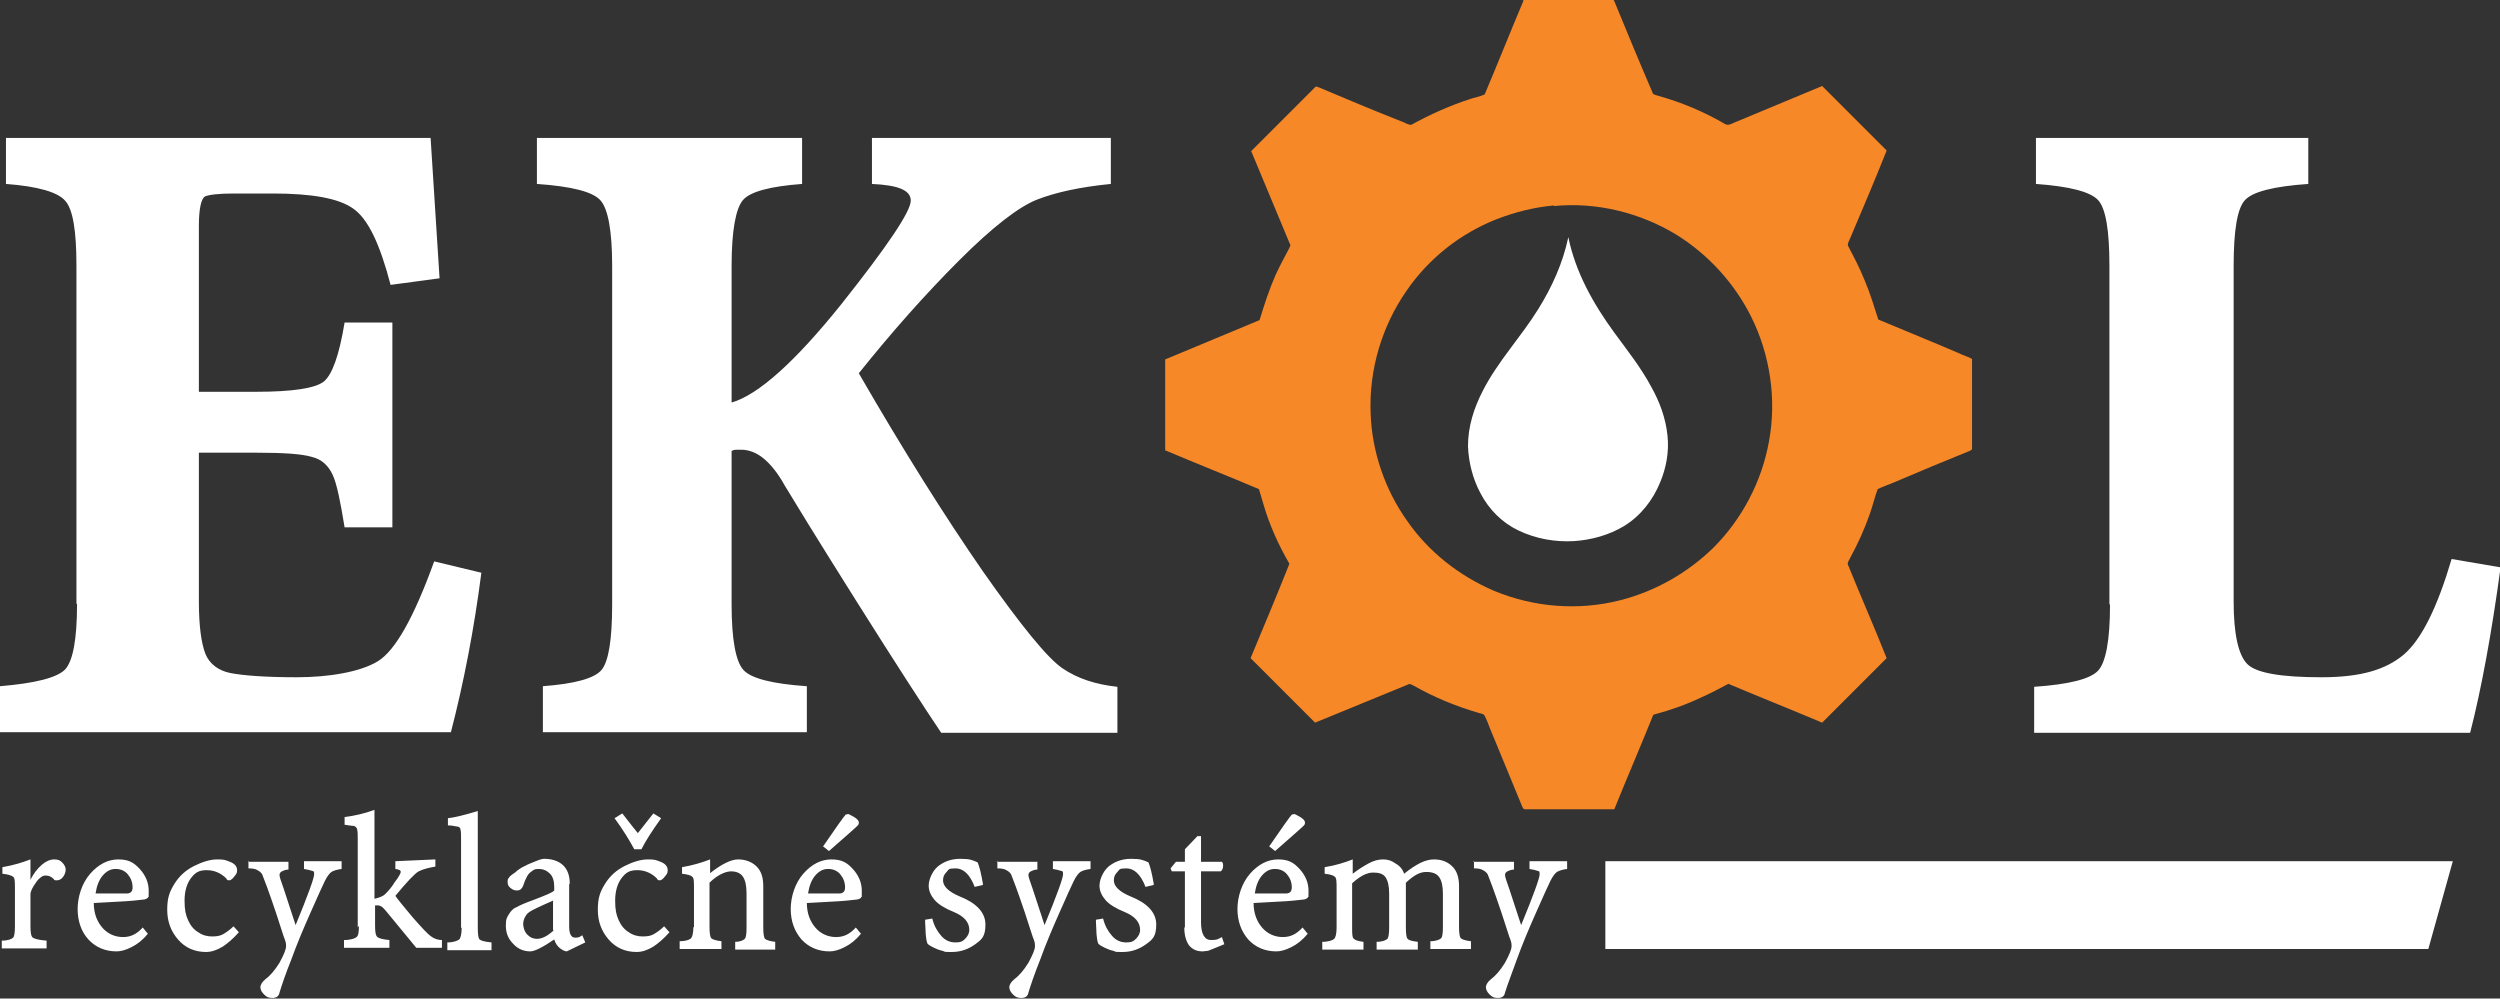 <svg xmlns="http://www.w3.org/2000/svg" id="Layer_1" version="1.1" viewBox="0 0 418.6 167.2"><rect x="0" y="0" width="418.6" height="167.2" fill="#333333" stroke="none"/><defs><style>.st0{fill:#fff}</style></defs><path d="M2.5 155.3v-6.5c0-1.1 0-1.8-.3-2s-.8-.4-1.8-.5v-1.1c1.8-.3 3.4-.8 4.7-1.3v3.4c.5-1 1.2-1.9 1.9-2.5.7-.6 1.4-.9 2.1-.9s1 .2 1.3.5c.4.4.6.8.6 1.2s-.2 1-.5 1.3c-.3.4-.7.5-1 .5s-.4 0-.5-.2c-.4-.4-.8-.6-1.3-.6s-.6.1-1 .4c-.4.3-.7.8-1.1 1.4-.4.7-.5 1.1-.5 1.3v5.4c0 1 .1 1.7.4 1.9s1 .4 2.3.5v1.3H.3v-1.3c1.1 0 1.7-.3 1.9-.5.2-.2.3-.9.3-1.9ZM24.7 156.4c-.8 1-1.7 1.7-2.7 2.2-1 .5-1.8.7-2.5.7-1.9 0-3.5-.7-4.7-2s-1.8-3.1-1.8-5.1.7-4.3 2.1-5.9c1.4-1.6 3-2.4 4.7-2.4s2.6.5 3.6 1.6 1.5 2.3 1.5 3.7 0 .9-.1 1c0 .2-.3.3-.6.4-.3 0-1.4.2-3.1.3l-5.4.3c0 1.8.6 3.2 1.5 4.2s2.1 1.5 3.4 1.5 2.3-.5 3.3-1.6l.9 1.1Zm-5.4-10.9c-.8 0-1.5.4-2.1 1.1-.6.7-1 1.7-1.2 3h5.3c.4 0 .6-.2.7-.3.1-.1.2-.4.2-.7 0-.9-.3-1.6-.8-2.2-.5-.6-1.2-.9-2-.9ZM39.9 156.2c-.8.9-1.7 1.7-2.6 2.3-1 .6-1.9.9-2.8.9-1.9 0-3.5-.7-4.7-2.1-1.2-1.4-1.8-3-1.8-5s.4-3 1.2-4.3c.8-1.3 1.9-2.3 3.3-3 1.4-.7 2.7-1.1 3.9-1.1s1.3.1 2.1.4c.8.3 1.2.8 1.2 1.4s-.2.7-.5 1.1c-.3.4-.6.6-.8.6s-.4 0-.5-.3c-.9-.9-2-1.4-3.3-1.4s-1.9.4-2.6 1.3c-.7.9-1.1 2.2-1.1 3.8s.2 2.4.6 3.3c.4.9 1 1.6 1.7 2 .7.5 1.5.7 2.3.7s1.4-.1 1.9-.4c.5-.3 1.1-.7 1.7-1.3l.9 1ZM41.5 144.3h6.8v1.3c-.5 0-.9.2-1.1.3-.2.1-.4.3-.4.6s.2.9.7 2.3l2 6.1c2.1-5.1 3.1-7.9 3.1-8.5s-.1-.5-.4-.6c-.3-.1-.7-.2-1.3-.3v-1.3h6.3v1.3c-.8.1-1.4.3-1.7.5-.3.2-.7.7-1.1 1.5-.4.8-1.2 2.6-2.4 5.3-1.2 2.7-2.3 5.3-3.2 7.8-1 2.5-1.6 4.3-2 5.6-.1.6-.5.9-1.2.9s-1-.2-1.4-.6c-.4-.4-.6-.8-.6-1.2s.3-.9.8-1.3c.8-.6 1.6-1.5 2.4-2.8.7-1.3 1.1-2.2 1.1-2.8s-.1-.8-.4-1.6l-1.3-4c-.6-1.8-1.1-3.2-1.5-4.3-.4-1.1-.7-1.8-.8-2.1-.2-.3-.4-.5-.8-.7-.3-.2-.8-.3-1.5-.3v-1.3ZM59.9 155.3v-14.8c0-.8 0-1.3-.1-1.6 0-.3-.3-.5-.5-.6-.3 0-.8-.1-1.6-.2v-1.3c1.7-.2 3.4-.6 5-1.2v14.9c.8-.2 1.4-.4 1.8-.8.4-.4 1-1 1.6-2 .7-.9 1-1.5 1-1.7 0-.3-.3-.4-.9-.5v-1.3l6.7-.3v1.2c-1.1.2-2 .4-2.8.8-.7.4-2 1.8-3.9 4.1.4.6 1.4 1.8 2.9 3.6 1.5 1.7 2.5 2.8 3.1 3.2.5.4 1.2.6 1.8.6v1.3h-4.3l-3.7-4.5c-1.2-1.5-1.9-2.3-2.1-2.4-.2-.1-.4-.2-.6-.2h-.5v3.4c0 1 .1 1.7.4 1.9.2.2.9.4 2 .5v1.3h-7.6v-1.3c1.2 0 1.9-.3 2.1-.5.3-.2.4-.9.4-1.9ZM77.2 155.3v-14.8c0-.8 0-1.3-.1-1.6 0-.3-.3-.5-.5-.5-.3 0-.8-.2-1.6-.2V137c1-.1 2.7-.5 5-1.2v19.6c0 1.1.1 1.7.3 1.9s.9.4 2 .5v1.3h-7.4v-1.3c1.1 0 1.7-.3 2-.5.2-.2.4-.9.4-1.9ZM95.3 148.1v7c0 1.2.3 1.9 1 1.9s.7-.1 1.2-.4l.5 1.2-3.1 1.5c-.3 0-.7-.2-1.1-.5-.4-.3-.8-.8-1-1.5-1.9 1.3-3.3 2-4 2-1.1 0-2.1-.4-2.9-1.3-.8-.8-1.2-1.8-1.2-3s.2-1.4.5-1.9.7-1 1.3-1.2c.5-.3 1.4-.7 2.8-1.2 2.1-.8 3.3-1.3 3.5-1.6v-.6c0-.9-.2-1.7-.7-2.2-.5-.5-1.1-.8-1.9-.8s-.9.2-1.3.5c-.5.3-.9 1.1-1.3 2.3-.2.5-.5.8-1 .8s-.7-.1-1.1-.4c-.4-.3-.5-.6-.5-1s0-.5.2-.7c.1-.2.3-.4.6-.6.3-.2.6-.4.9-.7.3-.2.7-.5 1.2-.7.5-.3 1.1-.5 1.8-.8.7-.3 1.2-.4 1.4-.4 1.2 0 2.3.3 3.1 1 .8.7 1.2 1.8 1.2 3.1Zm-2.7 7.6v-4.9c-2.3 1-3.5 1.6-3.8 1.8-.3.2-.6.4-.8.8-.2.3-.4.8-.4 1.3s.2 1.3.7 1.8c.5.5 1 .7 1.6.7.9 0 1.8-.5 2.8-1.4ZM112 156.2c-.8.9-1.7 1.7-2.6 2.3-1 .6-1.9.9-2.8.9-1.9 0-3.5-.7-4.7-2.1-1.2-1.4-1.8-3-1.8-5s.4-3 1.2-4.3c.8-1.3 1.9-2.3 3.3-3 1.4-.7 2.7-1.1 3.9-1.1s1.3.1 2.1.4c.8.3 1.2.8 1.2 1.4s-.2.7-.5 1.1c-.3.4-.6.6-.8.6s-.4 0-.5-.3c-.9-.9-2-1.4-3.3-1.4s-1.9.4-2.6 1.3c-.7.9-1.1 2.2-1.1 3.8s.2 2.4.6 3.3c.4.9 1 1.6 1.7 2 .7.5 1.5.7 2.3.7s1.4-.1 1.9-.4c.5-.3 1.1-.7 1.7-1.3l.9 1Zm-4.6-14h-1.2c-.8-1.5-1.9-3.3-3.3-5.2l1.3-.8c1.3 1.7 2.2 2.8 2.6 3.3.3-.4 1.2-1.5 2.6-3.3l1.3.8c-1.5 2.1-2.6 3.8-3.3 5.2ZM116.2 155.3v-6.6c0-1.1 0-1.7-.3-1.9-.2-.2-.7-.4-1.7-.5v-1.1c1.8-.3 3.4-.8 4.7-1.3v2.3c1.9-1.5 3.5-2.3 4.7-2.3s2.3.4 3.1 1.2c.8.8 1.1 1.9 1.1 3.3v6.9c0 1 .1 1.7.3 1.9.2.2.8.4 1.7.5v1.3h-6.7v-1.3c.9 0 1.4-.3 1.6-.5.2-.2.3-.8.3-1.8v-5.8c0-1.3-.2-2.2-.6-2.8-.4-.6-1.1-.9-2-.9s-2.3.6-3.6 1.9v7.4c0 1 .1 1.7.3 1.9.2.2.8.4 1.7.5v1.3h-7v-1.3c.9 0 1.5-.2 1.8-.4.3-.2.5-.9.5-2ZM144.1 156.4c-.8 1-1.7 1.7-2.7 2.2-1 .5-1.8.7-2.5.7-1.9 0-3.5-.7-4.7-2-1.2-1.4-1.8-3.1-1.8-5.1s.7-4.3 2.1-5.9c1.4-1.6 3-2.4 4.7-2.4s2.6.5 3.6 1.6 1.5 2.3 1.5 3.7 0 .9-.1 1c0 .2-.3.3-.6.4-.3 0-1.4.2-3.1.3l-5.4.3c0 1.8.6 3.2 1.5 4.2s2.1 1.5 3.4 1.5 2.3-.5 3.3-1.6l.9 1.1Zm-5.5-10.9c-.8 0-1.5.4-2.1 1.1-.6.7-1 1.7-1.2 3h5.3c.4 0 .6-.2.7-.3.1-.1.2-.4.2-.7 0-.9-.3-1.6-.8-2.2-.5-.6-1.2-.9-2-.9Zm-.7-3.9 2.5-3.6c.7-1 1.1-1.5 1.2-1.6.1 0 .3-.1.4-.1s.5.2 1 .5.8.6.8.9 0 .3-.1.4c0 .1-.6.6-1.6 1.5l-3.3 2.9-1-.8ZM164.5 148.2l-1.3.3c-.8-2.1-1.9-3.1-3.2-3.1s-1.1.2-1.5.6c-.4.4-.6.8-.6 1.4 0 1 .9 1.9 2.8 2.7 2.8 1.1 4.3 2.7 4.3 4.7s-.6 2.5-1.7 3.3c-1.1.8-2.4 1.3-3.9 1.3s-1 0-1.6-.2c-.5-.1-1-.3-1.4-.5-.4-.2-.8-.4-1-.6-.2-.1-.3-.7-.4-1.7 0-.7-.1-1.5-.1-2.4l1.2-.2c.3 1.2.8 2.1 1.5 2.9.7.8 1.5 1.1 2.4 1.1s1.2-.2 1.6-.6c.4-.4.7-.9.7-1.5 0-1.3-.9-2.3-2.6-3-1.5-.6-2.6-1.3-3.2-2-.6-.7-1-1.5-1-2.4s.5-2.3 1.5-3.2c1-.8 2.2-1.3 3.8-1.3s2 .2 2.9.6c.3.7.6 1.9.9 3.7ZM166.9 144.3h6.8v1.3c-.5 0-.9.2-1.1.3-.2.1-.4.3-.4.6s.2.9.7 2.3l2 6.1c2.1-5.1 3.1-7.9 3.1-8.5s-.1-.5-.4-.6c-.3-.1-.7-.2-1.3-.3v-1.3h6.3v1.3c-.8.1-1.4.3-1.7.5-.3.2-.7.7-1.1 1.5-.4.8-1.2 2.6-2.4 5.3-1.2 2.7-2.3 5.3-3.2 7.8-1 2.5-1.6 4.3-2 5.6-.1.6-.5.9-1.2.9s-1-.2-1.4-.6c-.4-.4-.6-.8-.6-1.2s.3-.9.8-1.3c.8-.6 1.6-1.5 2.4-2.8.7-1.3 1.1-2.2 1.1-2.8s-.1-.8-.4-1.6l-1.3-4c-.6-1.8-1.1-3.2-1.5-4.3-.4-1.1-.7-1.8-.8-2.1-.2-.3-.4-.5-.8-.7-.3-.2-.8-.3-1.5-.3v-1.3ZM193.1 148.2l-1.3.3c-.8-2.1-1.9-3.1-3.2-3.1s-1.1.2-1.5.6c-.4.4-.6.8-.6 1.4 0 1 .9 1.9 2.8 2.7 2.8 1.1 4.3 2.7 4.3 4.7s-.6 2.5-1.7 3.3c-1.1.8-2.4 1.3-3.9 1.3s-1 0-1.6-.2c-.5-.1-1-.3-1.4-.5-.4-.2-.8-.4-1-.6-.2-.1-.3-.7-.4-1.7 0-.7-.1-1.5-.1-2.4l1.2-.2c.3 1.2.8 2.1 1.5 2.9.7.8 1.5 1.1 2.4 1.1s1.2-.2 1.6-.6c.4-.4.7-.9.7-1.5 0-1.3-.9-2.3-2.6-3-1.5-.6-2.6-1.3-3.2-2-.6-.7-1-1.5-1-2.4s.5-2.3 1.5-3.2c1-.8 2.2-1.3 3.8-1.3s2 .2 2.9.6c.3.7.6 1.9.9 3.7ZM198.4 155.3v-9.4h-2.2l-.2-.5.9-1.1h1.5v-2.1l2.1-2.2h.6v4.3h3.5c.1.1.2.3.2.6 0 .4-.1.8-.4 1h-3.3v8.5c0 2 .6 3 1.7 3s1.2-.2 1.8-.5l.4 1.2c-1.5.6-2.4 1-2.7 1.1-.3 0-.6.1-.9.1-1 0-1.7-.3-2.3-1-.5-.7-.8-1.7-.8-3ZM218.9 156.4c-.8 1-1.7 1.7-2.7 2.2-1 .5-1.8.7-2.5.7-1.9 0-3.5-.7-4.7-2-1.2-1.4-1.8-3.1-1.8-5.1s.7-4.3 2.1-5.9c1.4-1.6 3-2.4 4.7-2.4s2.6.5 3.6 1.6 1.5 2.3 1.5 3.7 0 .9-.1 1c0 .2-.3.3-.6.4-.3 0-1.4.2-3.1.3l-5.4.3c0 1.8.6 3.2 1.5 4.2s2.1 1.5 3.4 1.5 2.3-.5 3.3-1.6l.9 1.1Zm-5.5-10.9c-.8 0-1.5.4-2.1 1.1-.6.7-1 1.7-1.2 3h5.3c.4 0 .6-.2.7-.3.1-.1.2-.4.2-.7 0-.9-.3-1.6-.8-2.2-.5-.6-1.2-.9-2-.9Zm-.8-3.9 2.5-3.6c.7-1 1.1-1.5 1.2-1.6.1 0 .3-.1.4-.1s.5.2 1 .5.8.6.8.9 0 .3-.1.4c0 .1-.6.6-1.6 1.5l-3.3 2.9-1-.8ZM223.8 155.3v-6.5c0-1.1 0-1.8-.3-2-.2-.2-.7-.4-1.7-.5v-1.1c1.9-.3 3.4-.8 4.7-1.3v2.4c.9-.7 1.7-1.2 2.6-1.7.9-.5 1.7-.7 2.5-.7s1.4.2 2.1.7c.7.4 1.2 1 1.4 1.7 1-.8 1.9-1.4 2.7-1.8.8-.4 1.6-.6 2.3-.6 1.3 0 2.3.4 3.1 1.2.8.8 1.1 1.9 1.1 3.3v6.8c0 1 .1 1.7.3 1.9.2.2.8.4 1.7.5v1.3h-6.8v-1.3c1 0 1.6-.3 1.8-.5.2-.2.3-.8.3-1.8v-5.7c0-1.2-.2-2.1-.6-2.7-.4-.6-1.1-.9-2.2-.9s-2.1.6-3.4 1.8v7.5c0 1.2.1 1.8.4 2s.8.3 1.6.4v1.3h-6.9v-1.3c1 0 1.6-.3 1.8-.5.2-.2.3-.9.3-1.9v-5.7c0-1.2-.2-2.1-.6-2.7-.4-.6-1.1-.8-2.1-.8s-2.2.6-3.5 1.8v7.4c0 1 0 1.7.3 1.9.2.2.7.4 1.6.5v1.3h-6.9v-1.3c1.1 0 1.8-.3 2-.5.2-.2.4-.8.4-1.9ZM246.7 144.3h6.8v1.3c-.5 0-.9.2-1.1.3-.2.1-.4.3-.4.6s.2.9.7 2.3l2 6.1c2.1-5.1 3.1-7.9 3.1-8.5s-.1-.5-.4-.6c-.3-.1-.7-.2-1.3-.3v-1.3h6.3v1.3c-.8.1-1.4.3-1.7.5-.3.2-.7.7-1.1 1.5-.4.8-1.2 2.6-2.4 5.3-1.2 2.7-2.3 5.3-3.2 7.8s-1.6 4.3-2 5.6c-.1.6-.5.9-1.2.9s-1-.2-1.4-.6c-.4-.4-.6-.8-.6-1.2s.3-.9.8-1.3c.8-.6 1.6-1.5 2.4-2.8.7-1.3 1.1-2.2 1.1-2.8s-.1-.8-.4-1.6l-1.3-4c-.6-1.8-1.1-3.2-1.5-4.3-.4-1.1-.7-1.8-.8-2.1-.2-.3-.4-.5-.8-.7-.3-.2-.8-.3-1.5-.3v-1.3ZM406.6 158.9H268.8v-14.7h141.9l-4.1 14.7z" class="st0"/><path d="M255 0h14.4c.3 0 .8-.2.9.2 2.1 5.1 4.2 10.2 6.4 15.3 0 .3.5.4.8.5 4 1.1 7.8 2.7 11.4 4.8.6.3 1.2-.2 1.8-.4l14.4-6 10.8 10.8C314 30 312 34.7 310 39.4c-.2.6-.6 1.1-.6 1.7 1 1.9 2 3.8 2.8 5.8.9 2.1 1.6 4.4 2.3 6.6 4.5 1.9 9 3.7 13.4 5.6.8.4 1.6.6 2.3 1v15c0 .3-.3.3-.4.4-4.2 1.7-8.3 3.4-12.5 5.2-.9.4-1.9.7-2.9 1.2-.5 1.3-.8 2.7-1.3 4.1-.9 2.6-2 5-3.3 7.4-.1.3-.5.7-.4 1.1 2.1 5.2 4.4 10.4 6.5 15.7L305.1 121c-5.2-2.2-10.5-4.3-15.7-6.5-1.5.8-3 1.6-4.6 2.3-2.5 1.2-5.1 2.1-7.7 2.8-.2 0-.4.2-.4.4-2.1 5.2-4.3 10.3-6.4 15.5h-15c-.2 0-.3-.2-.4-.4-1.8-4.4-3.6-8.7-5.4-13.1-.3-.8-.6-1.6-1-2.3-.2-.2-.5-.2-.8-.3-3.8-1.1-7.5-2.6-11-4.6-.3-.1-.6-.4-.9-.2-5.2 2.1-10.4 4.3-15.6 6.4l-10.8-10.8c2.2-5.3 4.4-10.5 6.5-15.8-1.8-3.1-3.3-6.4-4.3-9.8-.3-.9-.5-1.8-.8-2.7-5.2-2.2-10.5-4.3-15.7-6.5V60.2s.1-.1.2-.1c5.2-2.2 10.4-4.3 15.6-6.5.8-2.6 1.6-5.1 2.7-7.6.7-1.5 1.5-3 2.3-4.5 0-.2.3-.4.1-.6-2.2-5.2-4.3-10.4-6.5-15.6l10.8-10.8c.2 0 .5.1.7.2 4.5 1.9 9 3.8 13.6 5.6.6.2 1.1.6 1.7.6 3.1-1.7 6.4-3.2 9.8-4.3.8-.3 1.7-.4 2.5-.8 2.2-5.2 4.3-10.5 6.5-15.7Zm5.2 34.4c-3.3.3-6.5 1.1-9.6 2.3-6.1 2.4-11.4 6.6-15.1 12-4.1 5.9-6.3 13.2-6 20.5.2 6.4 2.4 12.8 6.1 18 3.6 5.2 8.7 9.2 14.5 11.7 6.7 2.8 14.2 3.4 21.2 1.6 5.9-1.5 11.3-4.6 15.6-8.8 4.8-4.8 8.1-11.1 9.3-17.8 1.3-7 .2-14.5-3-20.9-2.8-5.6-7.2-10.4-12.5-13.7-6.1-3.7-13.4-5.5-20.5-4.8Z" style="fill:#f68828"/><path d="M262.6 39.7c1.2 5.9 4.2 11.2 7.7 16 2.2 3 4.5 5.9 6.2 9.1 1.4 2.5 2.4 5.2 2.7 8.1.3 2.7-.2 5.4-1.2 7.8-1.2 3-3.3 5.7-6.1 7.4-2.5 1.5-5.4 2.3-8.3 2.5-3.2.2-6.5-.4-9.4-1.8-2.7-1.3-4.9-3.5-6.3-6.2-1.3-2.4-2-5.2-2.1-7.9 0-3.3 1-6.4 2.5-9.3 2.5-4.9 6.4-9 9.3-13.7 2.3-3.7 4.1-7.7 5-12ZM12.8 101.1V44.5c0-5.9-.6-9.5-1.9-10.9-1.2-1.4-4.5-2.4-9.9-2.8v-7.7h71.1l1.5 23.5-8.2 1.1c-1.8-6.9-3.8-11.1-6.3-12.8-2.4-1.7-6.9-2.5-13.4-2.5h-6.6c-2.5 0-4.1.2-4.8.5-.6.4-1 2-1 4.9v27.8H43c6 0 9.8-.6 11.2-1.7 1.4-1.1 2.6-4.4 3.5-9.9h8v34.3h-8c-.7-4.3-1.3-7.3-2-8.8-.7-1.5-1.8-2.6-3.5-3-1.7-.5-4.7-.7-9.2-.7h-9.7v24.9c0 4.1.4 7 1.1 8.8.7 1.7 2.2 2.8 4.2 3.2 2.1.4 5.7.7 11.1.7s10.7-.9 13.6-2.7c2.9-1.8 6-7.3 9.4-16.7l7.9 1.9c-1.2 9.3-2.9 18.2-5.1 26.7H0v-7.7c5.9-.5 9.5-1.4 10.9-2.8 1.3-1.4 2-5 2-11ZM102.5 101.1V44.5c0-5.9-.7-9.6-2-11-1.3-1.4-4.8-2.3-10.6-2.7v-7.7h44.4v7.7c-5.4.4-8.7 1.3-9.9 2.7-1.2 1.4-1.9 5.1-1.9 11v22.9c4.5-1.3 10.7-6.9 18.4-16.5 7.7-9.7 11.6-15.5 11.6-17.3s-2.2-2.6-6.5-2.8v-7.7h40v7.7c-5.1.5-9.2 1.4-12.3 2.6-3.1 1.2-7.5 4.6-13.1 10.2s-11.2 11.9-16.8 18.9c7.5 13 14.5 24.1 20.8 33.2 6.4 9.1 10.8 14.5 13.3 16.2 2.5 1.7 5.5 2.7 9.2 3.1v7.7h-29.5c-2.7-4-7.5-11.4-14.3-22.2-6.8-10.8-10.7-17.2-11.9-19.2-1.1-2-2.3-3.5-3.5-4.5-1.2-1-2.5-1.5-3.8-1.5s-1.1 0-1.6.2v25.7c0 5.9.7 9.6 2 11 1.3 1.4 4.8 2.3 10.6 2.7v7.7H90.9v-7.7c5.3-.4 8.6-1.3 9.8-2.7 1.2-1.4 1.8-5.1 1.8-11ZM353.2 101.1V44.5c0-5.9-.6-9.6-1.9-11-1.3-1.4-4.8-2.3-10.4-2.7v-7.7h45.6v7.7c-5.8.4-9.3 1.3-10.6 2.7-1.3 1.4-1.9 5.1-1.9 11.1v56.1c0 5.5.8 9 2.3 10.5 1.5 1.5 5.7 2.2 12.4 2.2s10.8-1.3 13.8-3.8c3-2.6 5.6-7.9 8-16l8.2 1.4c-1.5 11-3.2 20.3-5.1 27.7h-73V115c5.8-.4 9.4-1.3 10.7-2.7 1.3-1.4 2-5.1 2-11Z" class="st0"/></svg>